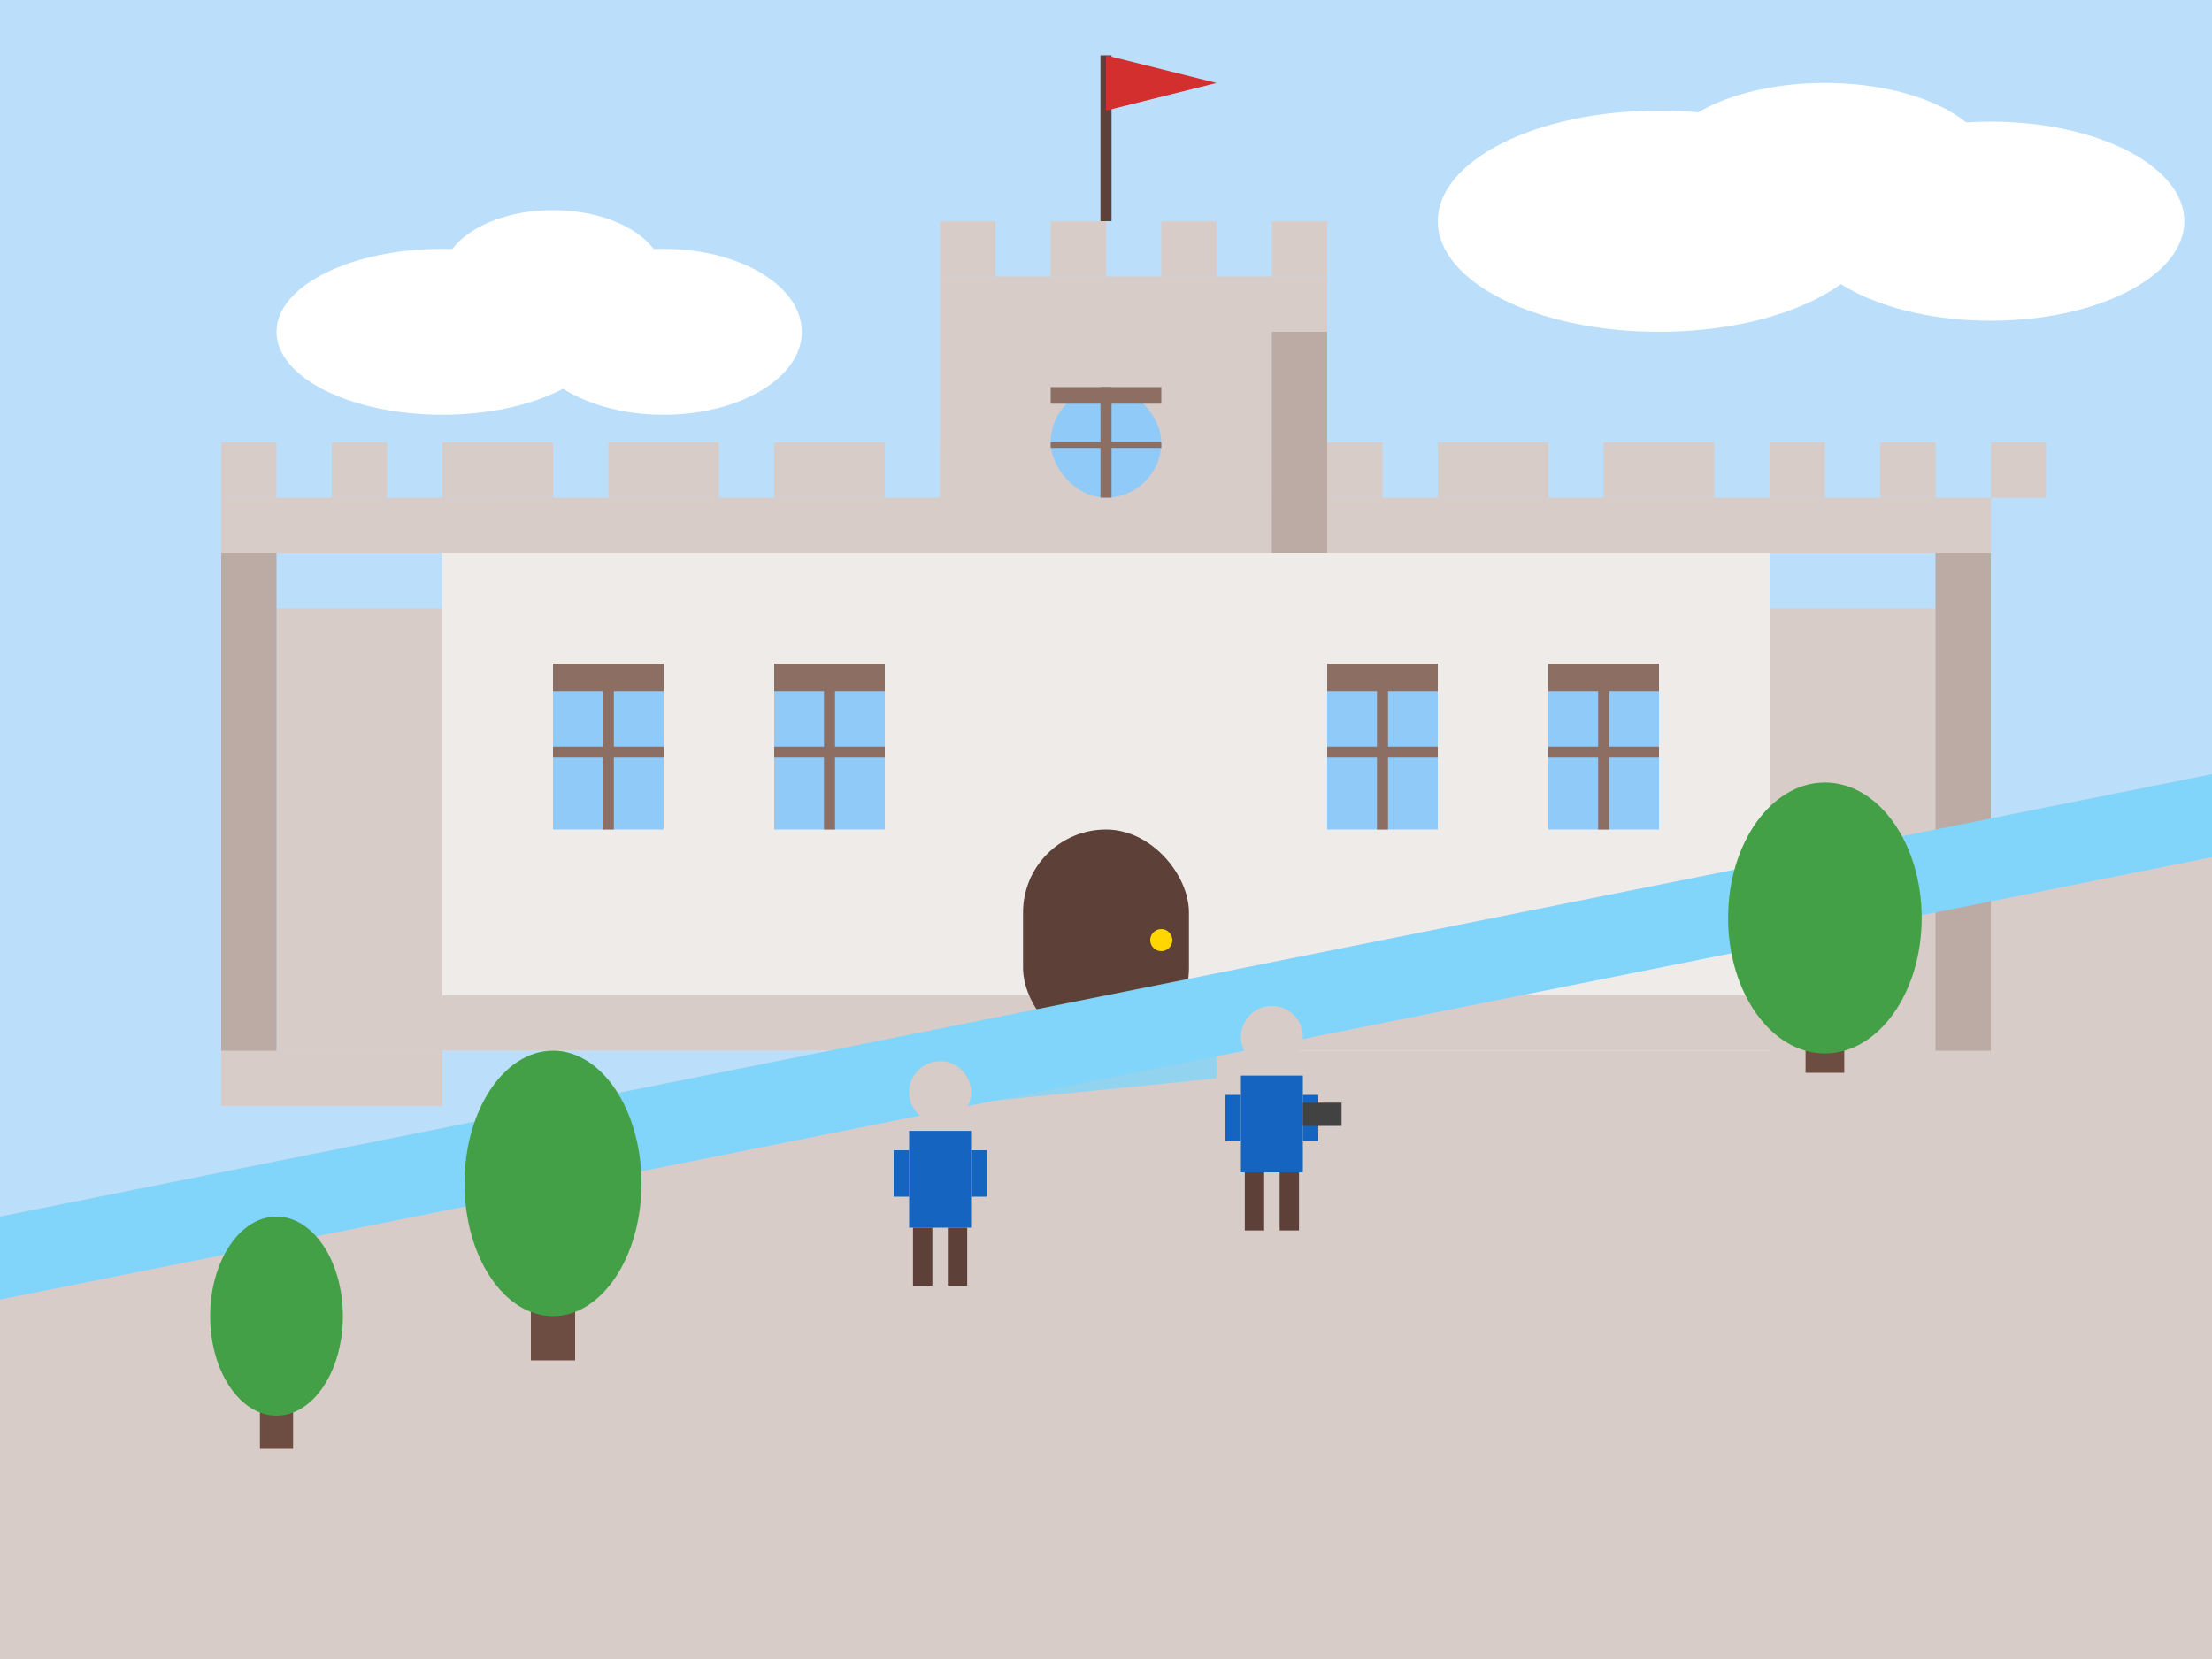 <svg xmlns="http://www.w3.org/2000/svg" width="400" height="300" viewBox="0 0 400 300">
  <style>
    .sky { fill: #bbdefb; }
    .ground { fill: #d7ccc8; }
    .building-main { fill: #efebe9; }
    .building-dark { fill: #d7ccc8; }
    .building-shadow { fill: #bcaaa4; }
    .roof { fill: #d32f2f; }
    .window { fill: #90caf9; }
    .window-frame { fill: #8d6e63; }
    .door { fill: #5d4037; }
    .stone { fill: #bdbdbd; }
    .stone-dark { fill: #9e9e9e; }
    .tree { fill: #43a047; }
    .tree-trunk { fill: #6d4c41; }
    .water { fill: #81d4fa; }
    .person { fill: #5d4037; }
    .person-clothes { fill: #1565c0; }
    .person-head { fill: #d7ccc8; }
    .flag { fill: #d32f2f; }
    .cloud { fill: #ffffff; }
  </style>
  
  <!-- Sky Background -->
  <rect class="sky" width="400" height="300" />
  
  <!-- Clouds -->
  <g class="cloud">
    <ellipse cx="80" cy="60" rx="30" ry="15" />
    <ellipse cx="100" cy="50" rx="20" ry="12" />
    <ellipse cx="120" cy="60" rx="25" ry="15" />
  </g>
  <g class="cloud">
    <ellipse cx="300" cy="40" rx="40" ry="20" />
    <ellipse cx="330" cy="30" rx="30" ry="15" />
    <ellipse cx="360" cy="40" rx="35" ry="18" />
  </g>
  
  <!-- Ground -->
  <rect class="ground" x="0" y="220" width="400" height="80" />
  
  <!-- Castle Base and Hill -->
  <path class="ground" d="M0,220 Q100,200 200,180 Q300,160 400,140 L400,220 L0,220 Z" />
  
  <!-- Castle Walls -->
  <g transform="translate(200,150)">
    <!-- Main Wall -->
    <rect class="building-main" x="-120" y="-50" width="240" height="90" />
    <rect class="building-dark" x="-120" y="-60" width="240" height="10" />
    <rect class="building-dark" x="-120" y="30" width="240" height="10" />
    
    <!-- Battlements -->
    <g>
      <rect class="building-dark" x="-120" y="-70" width="20" height="10" />
      <rect class="building-dark" x="-90" y="-70" width="20" height="10" />
      <rect class="building-dark" x="-60" y="-70" width="20" height="10" />
      <rect class="building-dark" x="-30" y="-70" width="20" height="10" />
      <rect class="building-dark" x="0" y="-70" width="20" height="10" />
      <rect class="building-dark" x="30" y="-70" width="20" height="10" />
      <rect class="building-dark" x="60" y="-70" width="20" height="10" />
      <rect class="building-dark" x="90" y="-70" width="20" height="10" />
    </g>
    
    <!-- Left Tower -->
    <rect class="building-dark" x="-150" y="-40" width="30" height="80" />
    <rect class="building-shadow" x="-160" y="-50" width="10" height="100" />
    <rect class="building-dark" x="-160" y="-60" width="40" height="10" />
    <rect class="building-dark" x="-160" y="40" width="40" height="10" />
    <g>
      <rect class="building-dark" x="-160" y="-70" width="10" height="10" />
      <rect class="building-dark" x="-140" y="-70" width="10" height="10" />
      <rect class="building-dark" x="-120" y="-70" width="10" height="10" />
    </g>
    
    <!-- Right Tower -->
    <rect class="building-dark" x="120" y="-40" width="30" height="80" />
    <rect class="building-shadow" x="150" y="-50" width="10" height="100" />
    <rect class="building-dark" x="120" y="-60" width="40" height="10" />
    <rect class="building-dark" x="120" y="40" width="40" height="10" />
    <g>
      <rect class="building-dark" x="120" y="-70" width="10" height="10" />
      <rect class="building-dark" x="140" y="-70" width="10" height="10" />
      <rect class="building-dark" x="160" y="-70" width="10" height="10" />
    </g>
    
    <!-- Central Tower -->
    <rect class="building-dark" x="-30" y="-90" width="60" height="40" />
    <rect class="building-shadow" x="30" y="-90" width="10" height="40" />
    <rect class="building-dark" x="-30" y="-100" width="70" height="10" />
    <g>
      <rect class="building-dark" x="-30" y="-110" width="10" height="10" />
      <rect class="building-dark" x="-10" y="-110" width="10" height="10" />
      <rect class="building-dark" x="10" y="-110" width="10" height="10" />
      <rect class="building-dark" x="30" y="-110" width="10" height="10" />
    </g>
    
    <!-- Flag -->
    <line x1="0" y1="-110" x2="0" y2="-140" stroke="#5d4037" stroke-width="2" />
    <polygon class="flag" points="0,-140 20,-135 0,-130" />
    
    <!-- Windows -->
    <g>
      <rect class="window" x="-100" y="-30" width="20" height="30" />
      <rect class="window-frame" x="-100" y="-30" width="20" height="5" />
      <rect class="window-frame" x="-100" y="-15" width="20" height="2" />
      <rect class="window-frame" x="-91" y="-30" width="2" height="30" />
    </g>
    <g>
      <rect class="window" x="-60" y="-30" width="20" height="30" />
      <rect class="window-frame" x="-60" y="-30" width="20" height="5" />
      <rect class="window-frame" x="-60" y="-15" width="20" height="2" />
      <rect class="window-frame" x="-51" y="-30" width="2" height="30" />
    </g>
    <g>
      <rect class="window" x="40" y="-30" width="20" height="30" />
      <rect class="window-frame" x="40" y="-30" width="20" height="5" />
      <rect class="window-frame" x="40" y="-15" width="20" height="2" />
      <rect class="window-frame" x="49" y="-30" width="2" height="30" />
    </g>
    <g>
      <rect class="window" x="80" y="-30" width="20" height="30" />
      <rect class="window-frame" x="80" y="-30" width="20" height="5" />
      <rect class="window-frame" x="80" y="-15" width="20" height="2" />
      <rect class="window-frame" x="89" y="-30" width="2" height="30" />
    </g>
    <g>
      <rect class="window" x="-10" y="-80" width="20" height="20" rx="10" />
      <rect class="window-frame" x="-10" y="-80" width="20" height="3" />
      <rect class="window-frame" x="-10" y="-70" width="20" height="1" />
      <rect class="window-frame" x="-1" y="-80" width="2" height="20" />
    </g>
    
    <!-- Door -->
    <rect class="door" x="-15" y="0" width="30" height="40" rx="15" />
    <rect class="door" x="-12" y="5" width="24" height="35" rx="12" fill="#8d6e63" />
    <circle cx="10" cy="20" r="2" fill="#ffd600" />
  </g>
  
  <!-- Moat -->
  <path class="water" d="M0,220 Q100,200 200,180 Q300,160 400,140 L400,155 Q300,175 200,195 Q100,215 0,235 Z" />
  <path class="water" d="M180,190 Q200,188 220,186 L220,195 Q200,197 180,199 Z" opacity="0.8" />
  
  <!-- Trees -->
  <g transform="translate(100,230) scale(0.8)">
    <rect class="tree-trunk" x="-5" y="0" width="10" height="20" />
    <ellipse class="tree" cx="0" cy="-20" rx="20" ry="30" />
  </g>
  
  <g transform="translate(330,180) scale(0.7)">
    <rect class="tree-trunk" x="-5" y="0" width="10" height="20" />
    <ellipse class="tree" cx="0" cy="-20" rx="25" ry="35" />
  </g>
  
  <g transform="translate(50,250) scale(0.6)">
    <rect class="tree-trunk" x="-5" y="0" width="10" height="20" />
    <ellipse class="tree" cx="0" cy="-20" rx="20" ry="30" />
  </g>
  
  <!-- People -->
  <g transform="translate(170,215) scale(0.7)">
    <!-- Body -->
    <rect class="person-clothes" x="-8" y="-15" width="16" height="25" />
    <!-- Head -->
    <circle class="person-head" cx="0" cy="-25" r="8" />
    <!-- Legs -->
    <rect class="person" x="-7" y="10" width="5" height="15" />
    <rect class="person" x="2" y="10" width="5" height="15" />
    <!-- Arms -->
    <rect class="person-clothes" x="-12" y="-10" width="4" height="12" />
    <rect class="person-clothes" x="8" y="-10" width="4" height="12" />
  </g>
  
  <g transform="translate(230,205) scale(0.7)">
    <!-- Body -->
    <rect class="person-clothes" x="-8" y="-15" width="16" height="25" fill="#f44336" />
    <!-- Head -->
    <circle class="person-head" cx="0" cy="-25" r="8" />
    <!-- Legs -->
    <rect class="person" x="-7" y="10" width="5" height="15" />
    <rect class="person" x="2" y="10" width="5" height="15" />
    <!-- Arms -->
    <rect class="person-clothes" x="-12" y="-10" width="4" height="12" fill="#f44336" />
    <rect class="person-clothes" x="8" y="-10" width="4" height="12" fill="#f44336" />
    <!-- Camera -->
    <rect x="8" y="-8" width="10" height="6" fill="#424242" />
  </g>
</svg>
